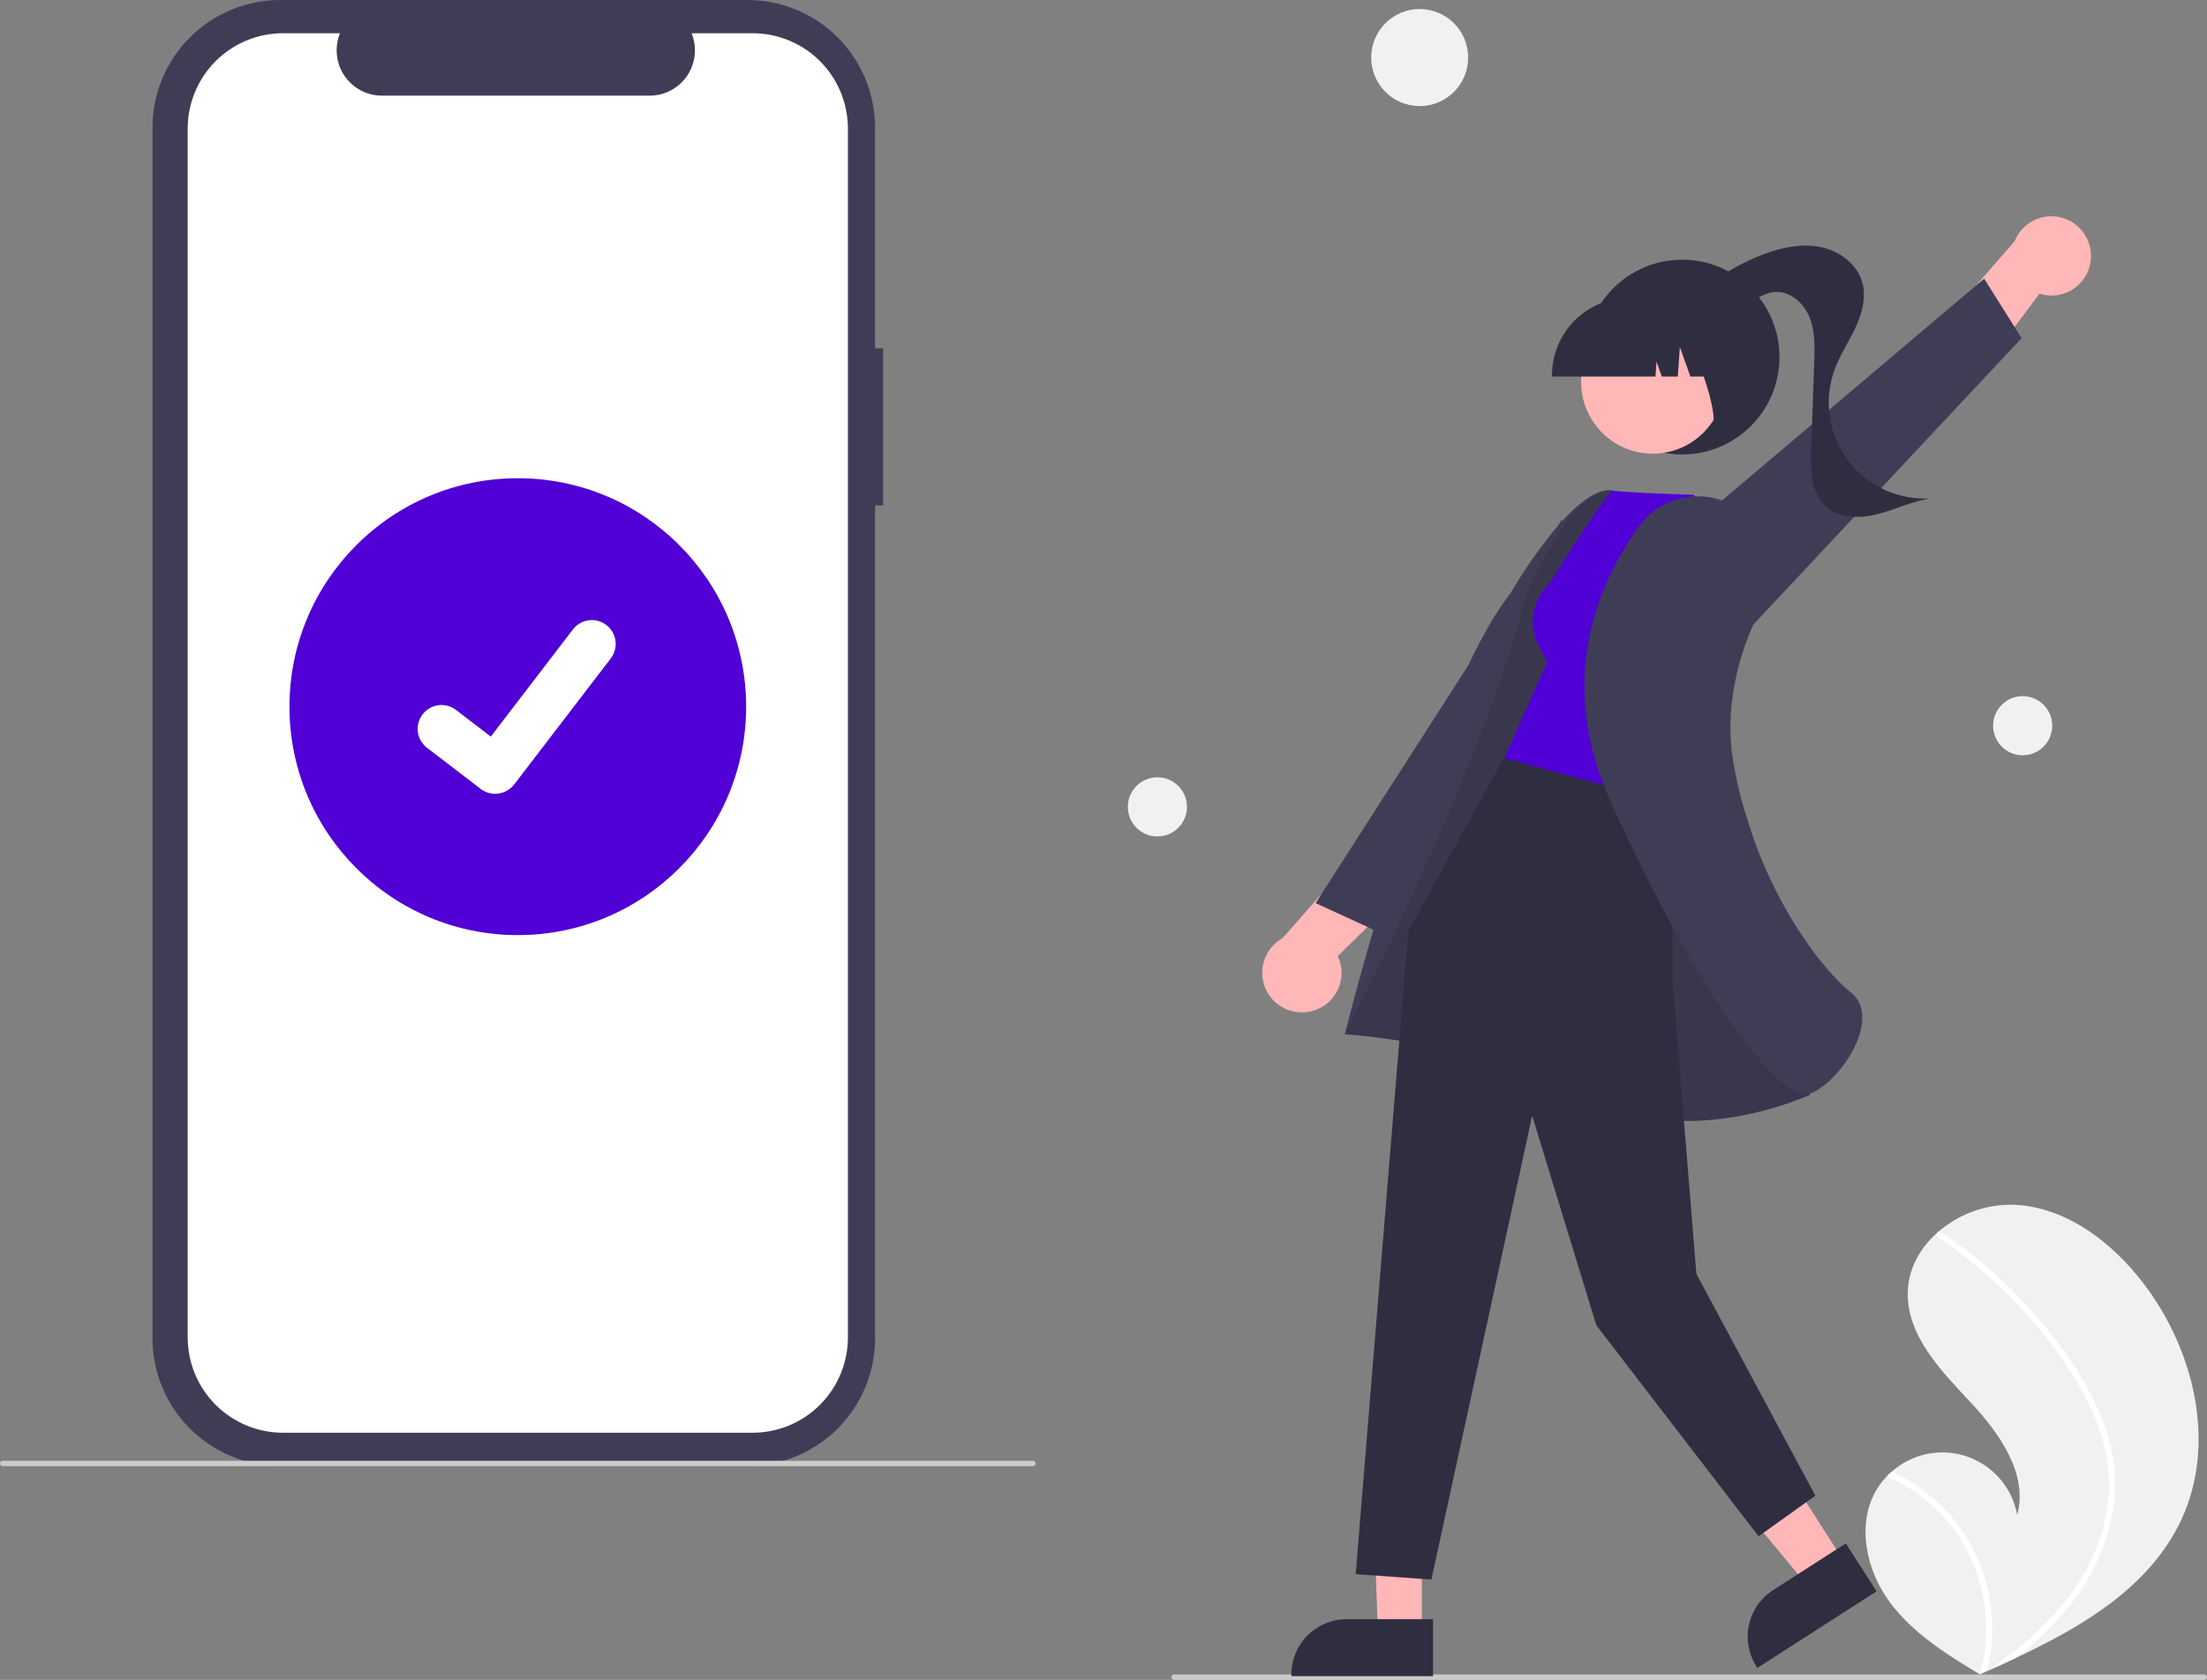 <svg width="561" height="427" viewBox="0 0 561 427" fill="none" xmlns="http://www.w3.org/2000/svg">
<rect x="0" y="0" width="561" height="427" fill="#808080" stroke="none"/>
<g clip-path="url(#clip0_3_2)">
<path d="M224.484 88.55H222.438V32.462C222.438 28.199 221.598 23.978 219.968 20.039C218.337 16.101 215.947 12.522 212.934 9.508C209.92 6.494 206.343 4.102 202.406 2.471C198.47 0.84 194.25 3.61194e-06 189.989 0H71.208C62.602 -1.64126e-05 54.348 3.42 48.263 9.508C42.178 15.596 38.759 23.853 38.759 32.462V340.164C38.759 344.427 39.598 348.649 41.229 352.587C42.86 356.526 45.25 360.104 48.263 363.119C51.276 366.133 54.853 368.524 58.79 370.155C62.727 371.787 66.946 372.626 71.208 372.626H189.989C198.595 372.627 206.848 369.206 212.933 363.119C219.019 357.031 222.437 348.774 222.437 340.164V128.474H224.484V88.55Z" fill="#3F3D56"/>
<path d="M191.298 8.446H175.793C176.506 10.194 176.778 12.092 176.586 13.971C176.393 15.85 175.741 17.652 174.688 19.22C173.635 20.787 172.213 22.072 170.547 22.96C168.881 23.848 167.022 24.313 165.134 24.313H97.086C95.198 24.313 93.339 23.848 91.673 22.96C90.007 22.072 88.584 20.787 87.531 19.22C86.478 17.652 85.827 15.85 85.634 13.971C85.441 12.092 85.713 10.194 86.427 8.446H71.945C68.763 8.446 65.612 9.073 62.672 10.291C59.732 11.509 57.06 13.295 54.81 15.546C52.56 17.797 50.775 20.47 49.557 23.411C48.339 26.352 47.713 29.504 47.713 32.688V339.939C47.713 343.122 48.339 346.275 49.557 349.216C50.775 352.157 52.56 354.829 54.81 357.081C57.06 359.332 59.732 361.117 62.672 362.336C65.612 363.554 68.763 364.181 71.945 364.181H191.298C194.48 364.181 197.631 363.554 200.571 362.336C203.511 361.117 206.183 359.332 208.433 357.081C210.683 354.829 212.468 352.157 213.686 349.216C214.904 346.275 215.53 343.122 215.53 339.939V32.688C215.53 29.504 214.904 26.352 213.686 23.411C212.468 20.47 210.683 17.797 208.433 15.546C206.183 13.295 203.511 11.509 200.571 10.291C197.631 9.073 194.48 8.446 191.298 8.446Z" fill="white"/>
<path d="M262.556 372.68H0.687C0.505 372.68 0.33 372.607 0.201 372.478C0.072 372.349 0 372.174 0 371.992C0 371.81 0.072 371.635 0.201 371.506C0.33 371.377 0.505 371.304 0.687 371.304H262.556C262.738 371.304 262.913 371.377 263.042 371.506C263.171 371.635 263.243 371.81 263.243 371.992C263.243 372.174 263.171 372.349 263.042 372.478C262.913 372.607 262.738 372.68 262.556 372.68Z" fill="#CBCBCB"/>
<path d="M131.622 237.69C163.677 237.69 189.663 211.693 189.663 179.624C189.663 147.556 163.677 121.559 131.622 121.559C99.566 121.559 73.58 147.556 73.58 179.624C73.58 211.693 99.566 237.69 131.622 237.69Z" fill="#5100D5"/>
<path d="M125.87 201.775C124.564 201.777 123.293 201.354 122.248 200.57L122.184 200.522L108.543 190.083C107.911 189.599 107.381 188.994 106.983 188.305C106.585 187.615 106.326 186.854 106.222 186.065C106.117 185.275 106.17 184.473 106.375 183.703C106.581 182.934 106.936 182.213 107.42 181.581C107.905 180.949 108.509 180.418 109.198 180.02C109.887 179.621 110.648 179.363 111.437 179.258C112.227 179.154 113.029 179.206 113.798 179.412C114.567 179.618 115.288 179.973 115.919 180.458L124.754 187.236L145.633 159.987C146.117 159.355 146.721 158.825 147.409 158.427C148.098 158.028 148.859 157.77 149.648 157.665C150.437 157.561 151.238 157.613 152.007 157.819C152.776 158.025 153.496 158.38 154.128 158.864L154.13 158.866L154 159.046L154.133 158.866C155.407 159.845 156.241 161.29 156.451 162.884C156.661 164.478 156.23 166.089 155.254 167.366L130.697 199.402C130.129 200.141 129.398 200.738 128.562 201.148C127.726 201.558 126.806 201.77 125.875 201.767L125.87 201.775Z" fill="white"/>
<path d="M477.167 378.387C477.874 377.245 478.705 376.185 479.646 375.227C480.034 374.824 480.443 374.445 480.865 374.076C483.431 371.791 486.56 370.231 489.929 369.556C493.297 368.882 496.785 369.117 500.033 370.238C503.281 371.358 506.171 373.324 508.408 375.934C510.644 378.543 512.146 381.701 512.758 385.083C515.593 374.595 508.214 364.265 500.795 356.33C493.372 348.398 484.888 339.696 484.931 328.827C484.951 322.779 487.909 317.384 492.374 313.384C492.511 313.262 492.649 313.141 492.79 313.025C498.186 308.397 505.13 305.976 512.233 306.246C525.428 306.953 536.95 315.826 544.952 326.35C557.832 343.284 563.476 367.053 554.459 386.33C546.528 403.284 529.613 413.351 512.35 421.445C509.94 422.575 507.534 423.672 505.133 424.734C505.117 424.738 505.1 424.749 505.084 424.754C504.968 424.804 504.853 424.855 504.744 424.908C504.249 425.126 503.753 425.345 503.262 425.561L503.489 425.71L504.199 426.17C503.953 426.021 503.71 425.876 503.464 425.727C503.39 425.682 503.313 425.639 503.24 425.594C494.761 420.505 486.165 415.12 480.307 407.175C474.233 398.925 471.79 387.108 477.167 378.387Z" fill="#F1F1F1"/>
<path d="M533.736 359.228C535.613 363.5 536.858 368.024 537.431 372.656C537.881 376.787 537.712 380.961 536.928 385.042C535.244 393.427 531.573 401.285 526.221 407.954C522.184 413.018 517.524 417.551 512.35 421.445C509.94 422.575 507.534 423.672 505.133 424.734C505.117 424.738 505.1 424.749 505.084 424.754C504.968 424.804 504.853 424.855 504.744 424.908C504.249 425.126 503.753 425.345 503.262 425.561L503.489 425.71L504.199 426.17C503.953 426.021 503.71 425.876 503.464 425.727C503.391 425.682 503.313 425.639 503.24 425.594C505.106 419.065 505.38 412.183 504.04 405.525C502.7 398.868 499.784 392.629 495.537 387.331C491.267 382.1 485.822 377.953 479.646 375.227C480.034 374.824 480.443 374.445 480.865 374.076C483.244 375.169 485.522 376.47 487.672 377.964C495.361 383.281 501.135 390.934 504.139 399.789C506.821 407.822 507.156 416.455 505.105 424.672C505.53 424.393 505.957 424.108 506.373 423.824C514.272 418.495 521.551 412.095 527.034 404.247C531.764 397.614 534.79 389.92 535.847 381.842C536.898 373.017 534.691 364.34 530.753 356.466C526.404 348.042 520.924 340.253 514.466 333.314C507.979 326.184 500.644 319.875 492.625 314.528C492.445 314.406 492.318 314.219 492.271 314.006C492.224 313.793 492.261 313.57 492.374 313.384C492.46 313.214 492.609 313.085 492.79 313.025C492.881 313.001 492.977 312.999 493.07 313.018C493.163 313.036 493.25 313.076 493.326 313.133C494.316 313.794 495.297 314.46 496.267 315.147C504.342 320.867 511.676 327.569 518.099 335.098C524.307 342.356 529.956 350.419 533.736 359.228Z" fill="white"/>
<path d="M360.871 26.961C367.679 26.961 373.197 21.44 373.197 14.63C373.197 7.819 367.679 2.298 360.871 2.298C354.063 2.298 348.545 7.819 348.545 14.63C348.545 21.44 354.063 26.961 360.871 26.961Z" fill="#F1F1F1"/>
<path d="M514.143 191.985C518.294 191.985 521.658 188.619 521.658 184.467C521.658 180.315 518.294 176.949 514.143 176.949C509.992 176.949 506.628 180.315 506.628 184.467C506.628 188.619 509.992 191.985 514.143 191.985Z" fill="#F1F1F1"/>
<path d="M294.201 212.613C298.352 212.613 301.716 209.247 301.716 205.095C301.716 200.943 298.352 197.577 294.201 197.577C290.051 197.577 286.686 200.943 286.686 205.095C286.686 209.247 290.051 212.613 294.201 212.613Z" fill="#F1F1F1"/>
<path d="M298.444 427H560.313C560.495 427 560.67 426.928 560.799 426.799C560.928 426.67 561 426.495 561 426.312C561 426.13 560.928 425.955 560.799 425.826C560.67 425.697 560.495 425.625 560.313 425.625H298.444C298.262 425.625 298.087 425.697 297.958 425.826C297.829 425.955 297.757 426.13 297.757 426.312C297.757 426.495 297.829 426.67 297.958 426.799C298.087 426.928 298.262 427 298.444 427Z" fill="#CBCBCB"/>
<path d="M531.414 66.446C531.758 64.004 531.194 61.52 529.83 59.466C528.466 57.412 526.395 55.929 524.012 55.3C521.628 54.67 519.096 54.938 516.896 56.051C514.696 57.164 512.981 59.046 512.075 61.34L490.825 85.712L497.06 103.133L518.431 74.656C519.826 75.103 521.301 75.238 522.754 75.053C524.206 74.868 525.601 74.366 526.838 73.583C528.076 72.801 529.127 71.756 529.918 70.523C530.708 69.29 531.219 67.898 531.414 66.446Z" fill="#FFB7B7"/>
<path d="M443.329 161.276L513.868 85.964L504.354 70.831L415.88 145.686L443.329 161.276Z" fill="#3F3D56"/>
<path d="M427.586 115.517C441.252 115.517 452.33 104.434 452.33 90.763C452.33 77.092 441.252 66.01 427.586 66.01C413.921 66.01 402.843 77.092 402.843 90.763C402.843 104.434 413.921 115.517 427.586 115.517Z" fill="#2F2E41"/>
<path d="M429.575 76.78C434.9 71.378 441.343 67.21 448.451 64.569C453.014 62.877 457.98 61.833 462.751 62.793C467.521 63.753 472.032 67.055 473.363 71.737C474.451 75.566 473.328 79.688 471.639 83.293C469.95 86.897 467.695 90.239 466.33 93.978C464.936 97.793 464.517 101.895 465.11 105.913C465.704 109.931 467.291 113.737 469.728 116.986C472.164 120.235 475.374 122.823 479.064 124.516C482.754 126.209 486.809 126.954 490.859 126.682C486.172 127.31 481.852 129.514 477.271 130.687C472.689 131.86 467.282 131.78 463.877 128.497C460.275 125.023 460.203 119.374 460.377 114.372C460.636 106.935 460.895 99.499 461.154 92.062C461.286 88.27 461.399 84.356 460.032 80.816C458.664 77.277 455.415 74.177 451.622 74.209C448.748 74.234 446.203 75.976 443.898 77.694C441.592 79.412 439.152 81.245 436.289 81.501C433.425 81.757 430.156 79.636 430.37 76.769L429.575 76.78Z" fill="#2F2E41"/>
<path d="M333.609 256.972C331.233 257.632 328.698 257.398 326.484 256.313C324.27 255.228 322.531 253.369 321.595 251.087C320.66 248.805 320.594 246.259 321.41 243.931C322.226 241.604 323.866 239.657 326.021 238.458L347.397 214.197L365.477 218.105L340.048 243.022C340.673 244.347 341 245.793 341.007 247.258C341.013 248.723 340.698 250.171 340.084 251.501C339.47 252.831 338.572 254.01 337.453 254.956C336.335 255.901 335.022 256.589 333.609 256.972H333.609Z" fill="#FFB7B7"/>
<path d="M403.936 170.116L350.658 237.019L334.418 229.56L397.04 132.028L403.936 170.116Z" fill="#3F3D56"/>
<path d="M361.425 372.137L348.728 371.938L350.255 415.233H361.423L361.425 372.137Z" fill="#FFB7B7"/>
<path d="M364.272 411.585L342.277 411.584H342.276C338.559 411.585 334.994 413.062 332.365 415.692C329.736 418.321 328.259 421.888 328.259 425.607V426.063L364.271 426.064L364.272 411.585Z" fill="#2F2E41"/>
<path d="M445.496 360.654L431.625 369.563L459.371 402.956L468.769 396.92L445.496 360.654Z" fill="#FFB7B7"/>
<path d="M469.196 392.31L450.687 404.198L450.687 404.198C447.559 406.208 445.357 409.378 444.565 413.011C443.773 416.645 444.457 420.444 446.465 423.574L446.711 423.957L477.015 404.494L469.196 392.31Z" fill="#2F2E41"/>
<path d="M450.437 228.448C450.437 228.448 419.618 126.046 409.714 124.662C399.809 123.278 383.851 150.937 383.851 150.937C363.161 177.347 341.826 262.893 341.826 262.893C341.826 262.893 377.392 265.12 403.391 278.958C429.391 292.796 460.073 278.257 460.073 278.257L450.437 228.448Z" fill="#3F3D56"/>
<path opacity="0.1" d="M450.437 228.449C450.437 228.449 419.618 126.046 409.714 124.662C399.809 123.278 387.905 151.218 387.905 151.218C377.595 193.849 341.826 262.893 341.826 262.893C341.826 262.893 377.392 265.12 403.391 278.958C429.391 292.796 460.073 278.257 460.073 278.257L450.437 228.449Z" fill="black"/>
<path d="M425.153 197.81V249.267L431.206 323.806L461.448 380.189L447.014 390.503L405.775 336.87L389.464 283.616L363.849 401.505L344.604 400.129L357.969 236.679L383.332 190.672L425.153 197.81Z" fill="#2F2E41"/>
<path d="M394.079 148.04C384.457 157.667 393.392 167.981 393.392 167.981L382.395 192.734L425.696 204.423L440.828 136.778L430.518 125.777C409.899 125.089 409.888 124.662 409.888 124.662C406.275 128.199 394.079 148.04 394.079 148.04Z" fill="#5100D5"/>
<path d="M442.572 129.771C440.605 128.318 438.37 127.271 435.996 126.689C433.622 126.107 431.156 126.002 428.741 126.38C426.326 126.758 424.01 127.612 421.927 128.892C419.844 130.172 418.036 131.852 416.607 133.836C405.721 149 395.656 173.484 409.524 204.021C431.793 253.054 451.171 278.154 459.049 278.152C459.393 278.155 459.735 278.101 460.062 277.992C464.911 276.347 471.922 268.138 473.191 260.904C473.646 258.315 473.537 254.708 470.442 252.232C461.551 245.118 445.59 222.966 440.611 193.81C437.86 177.7 443.196 163.025 448.157 153.552C450.252 149.632 450.865 145.087 449.883 140.752C448.901 136.417 446.391 132.581 442.811 129.947V129.947L442.572 129.771Z" fill="#3F3D56"/>
<path d="M428.859 113.085C437.685 108.258 440.929 97.187 436.104 88.356C431.279 79.526 420.212 76.281 411.386 81.108C402.559 85.935 399.315 97.007 404.14 105.837C408.965 114.667 420.032 117.912 428.859 113.085Z" fill="#FFB7B7"/>
<path d="M394.507 95.719H420.808L421.077 91.941L422.426 95.719H426.476L427.01 88.232L429.683 95.719H437.519V95.348C437.513 90.136 435.441 85.138 431.756 81.453C428.072 77.767 423.077 75.694 417.867 75.688H414.159C408.949 75.694 403.954 77.767 400.269 81.453C396.585 85.138 394.513 90.136 394.507 95.348V95.719Z" fill="#2F2E41"/>
<path d="M433.545 109.297L444.769 105.654V78.386H423.569L424.094 78.911C431.397 86.207 439.518 112.092 433.545 109.297Z" fill="#2F2E41"/>
</g>
<defs>
<clipPath id="clip0_3_2">
<rect width="561" height="427" fill="white"/>
</clipPath>
</defs>
</svg>
